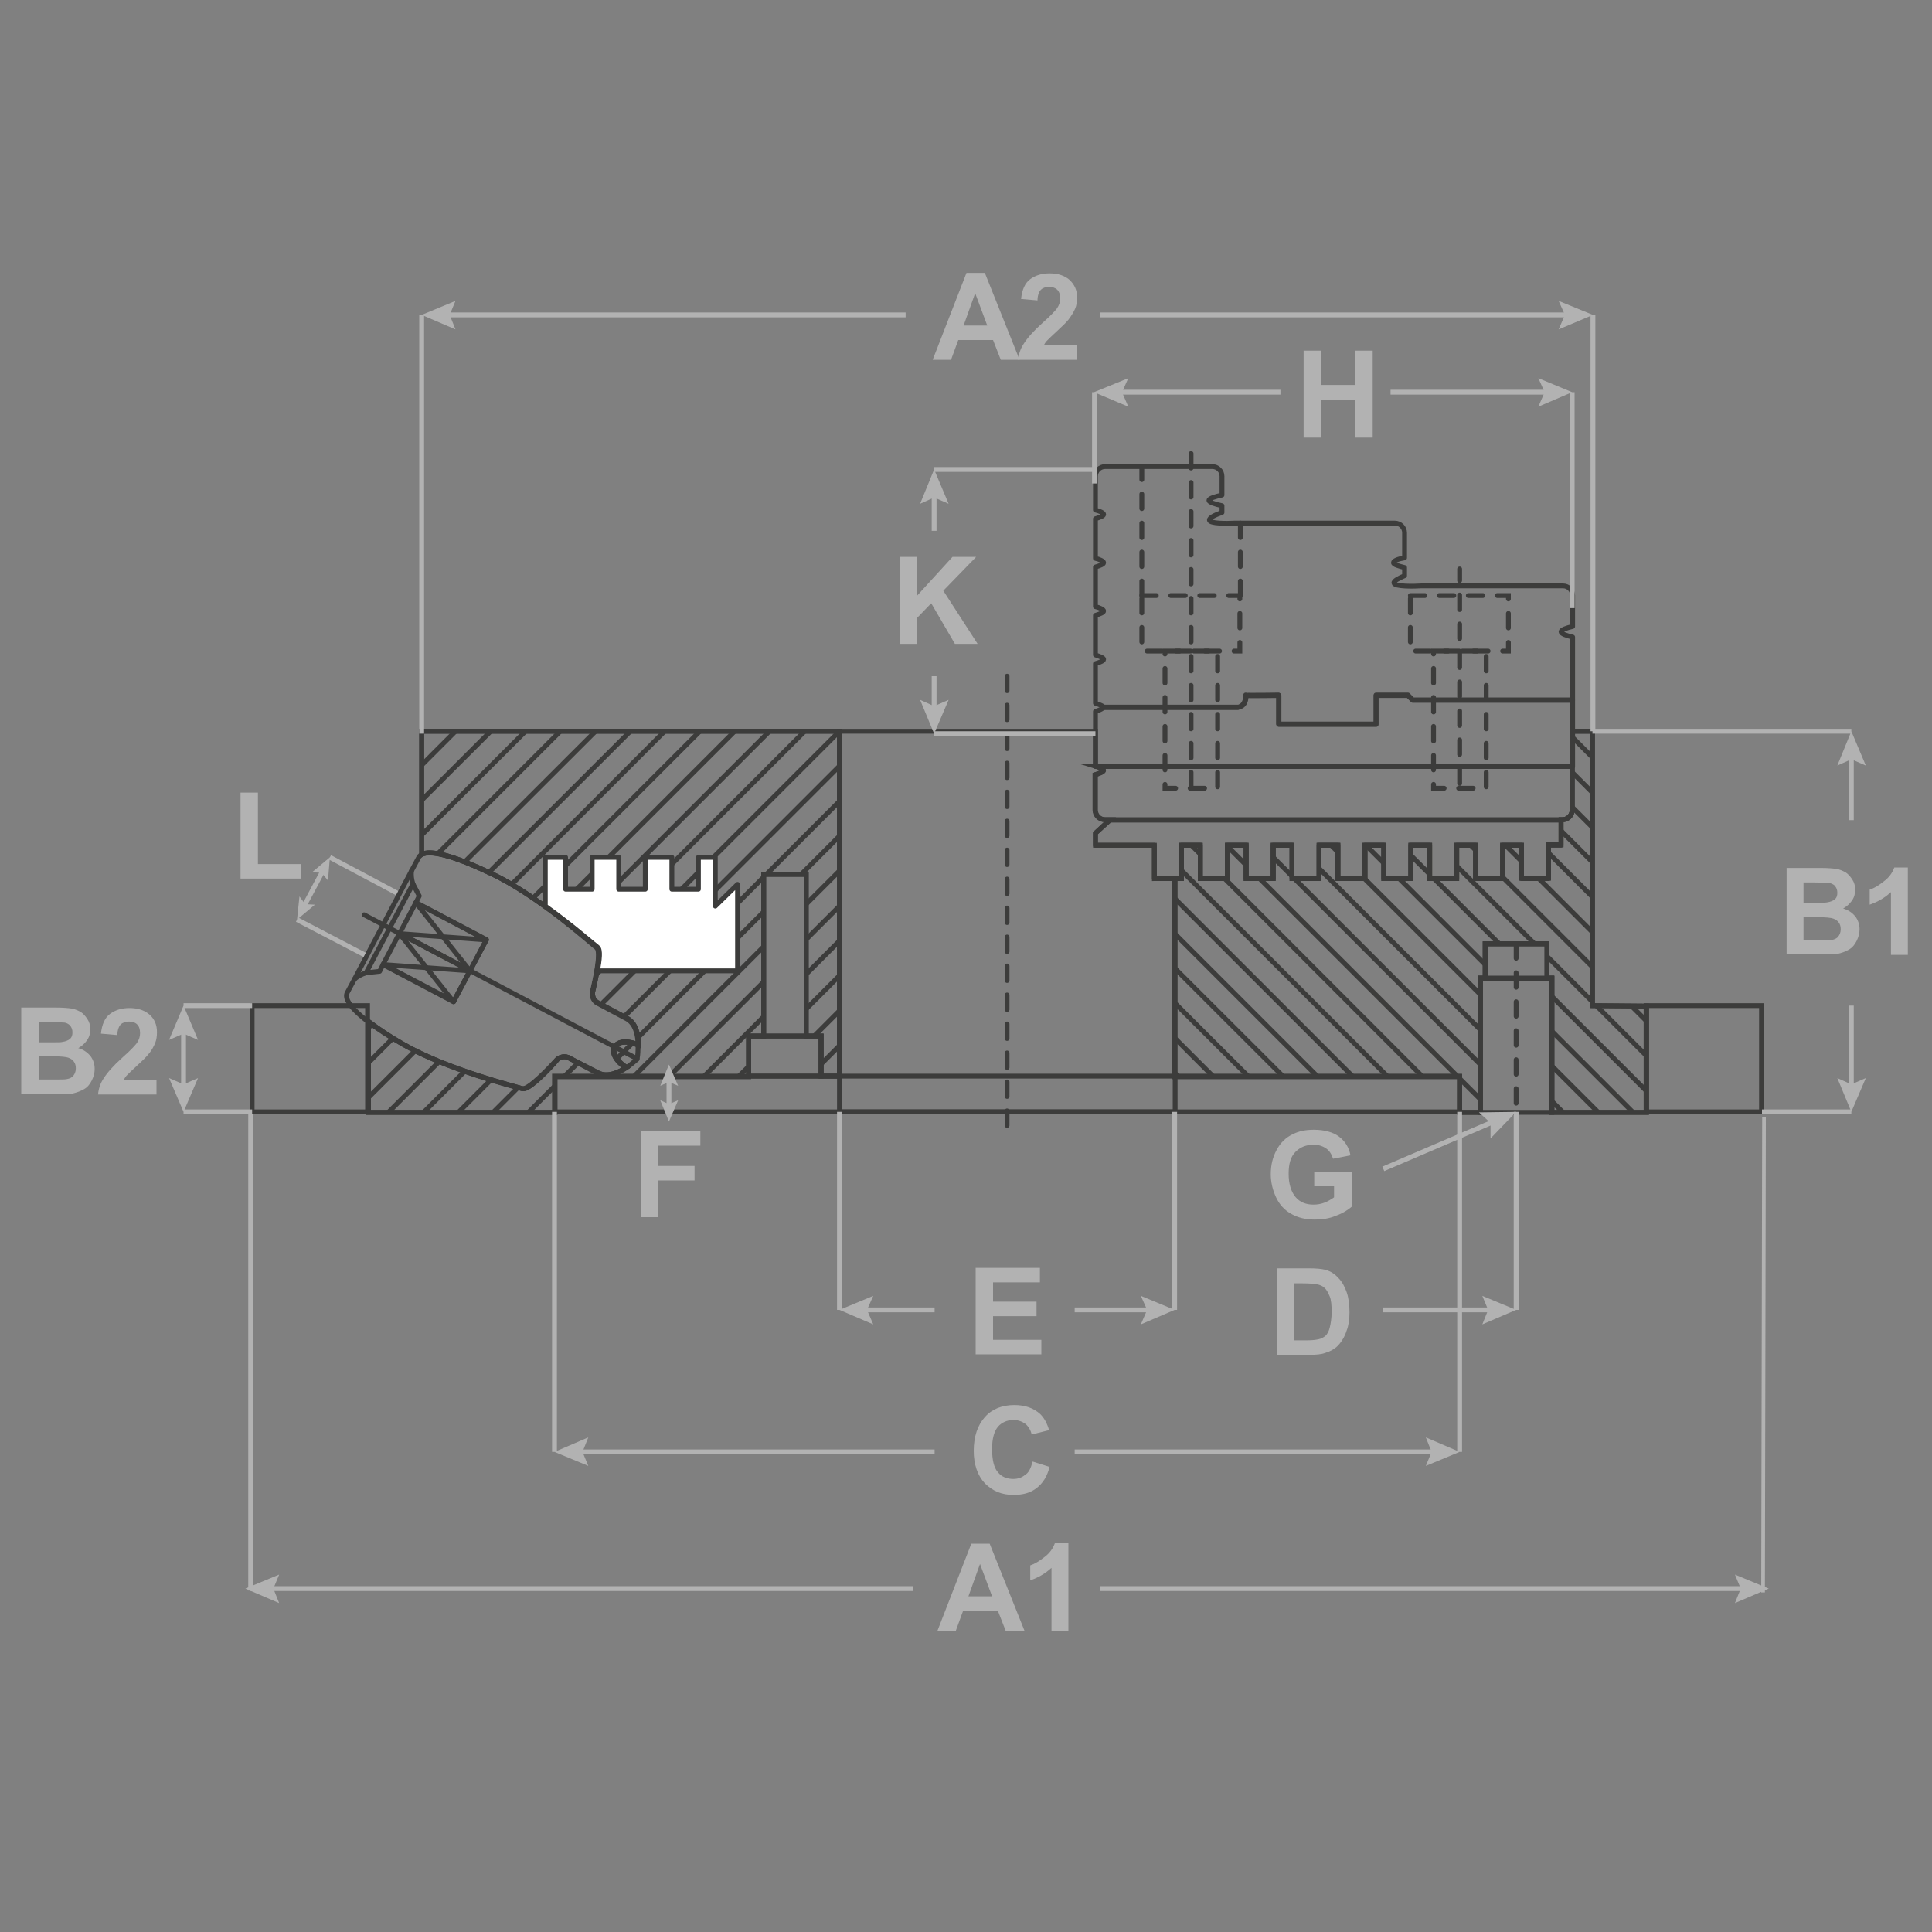 <?xml version="1.0" encoding="UTF-8" standalone="no"?>
<!-- Generator: Adobe Illustrator 22.0.0, SVG Export Plug-In . SVG Version: 6.00 Build 0)  -->

<svg
   xmlns:dc="http://purl.org/dc/elements/1.1/"
   xmlns:cc="http://creativecommons.org/ns#"
   xmlns:rdf="http://www.w3.org/1999/02/22-rdf-syntax-ns#"
   xmlns:svg="http://www.w3.org/2000/svg"
   xmlns="http://www.w3.org/2000/svg"
   xmlns:xlink="http://www.w3.org/1999/xlink"
   xmlns:sodipodi="http://sodipodi.sourceforge.net/DTD/sodipodi-0.dtd"
   xmlns:inkscape="http://www.inkscape.org/namespaces/inkscape"
   version="1.1"
   id="Capa_1"
   x="0px"
   y="0px"
   viewBox="0 0 400 400"
   style="enable-background:new 0 0 400 400;"
   xml:space="preserve"
   sodipodi:docname="diagrama-chuck-universal-vnbk-lateral.svg"
   inkscape:version="0.92.2 5c3e80d, 2017-08-06"><rect x="0" y="0" width="400" height="400" fill="#808080" stroke="none"/><defs
     id="defs442" /><sodipodi:namedview
     pagecolor="#ffffff"
     bordercolor="#666666"
     borderopacity="1"
     objecttolerance="10"
     gridtolerance="10"
     guidetolerance="10"
     inkscape:pageopacity="0"
     inkscape:pageshadow="2"
     inkscape:window-width="1679"
     inkscape:window-height="1041"
     id="namedview440"
     showgrid="false"
     inkscape:zoom="3.337544"
     inkscape:cx="200"
     inkscape:cy="176.03028"
     inkscape:window-x="216"
     inkscape:window-y="0"
     inkscape:window-maximized="0"
     inkscape:current-layer="g406" /><style
     type="text/css"
     id="style2">
	.st0{clip-path:url(#SVGID_2_);}
	.st1{fill:none;stroke:#3C3C3B;stroke-miterlimit:10;}
	.st2{clip-path:url(#SVGID_4_);}
	.st3{fill:none;stroke:#3C3C3B;stroke-linejoin:round;}
	.st4{fill:none;stroke:#3C3C3B;stroke-linecap:round;stroke-miterlimit:10;stroke-dasharray:3;}
	.st5{fill:none;stroke:#3C3C3B;stroke-linecap:round;stroke-linejoin:round;}
	.st6{fill:#FFFFFF;stroke:#3C3C3B;stroke-linejoin:round;}
	.st7{fill:none;stroke:#B2B2B2;stroke-miterlimit:10;}
	.st8{fill:#B2B2B2;}
	.st9{enable-background:new    ;}
</style><title
     id="title4">Diagramas Chucks</title><g
     id="Content"><g
       id="g88"><g
         id="g86"><defs
           id="defs7"><path
             id="SVGID_1_"
             d="M329.7,208.2v-56.8h-4.2v16.3c0,1.1-0.9,2-2,2h-0.3v5.2h-2.6v6.9H315V175h-3.9v6.9h-5.6V175h-3.9v6.9H296      V175h-3.9v6.9h-5.6V175h-3.9v6.9H277V175h-3.9v6.9h-5.6V175h-3.9v6.9H258V175h-3.9v6.9h-5.6V175h-3.9v6.9h-1.4v41h59v7.4h4.3      v-27.8h1v-7.1h12.8v7.1h1v27.8h19.6v-22L329.7,208.2L329.7,208.2z" /></defs><clipPath
           id="SVGID_2_"><use
             xlink:href="#SVGID_1_"
             style="overflow:visible;"
             id="use9" /></clipPath><g
           class="st0"
           clip-path="url(#SVGID_2_)"
           id="g84"><line
             class="st1"
             x1="476.8"
             y1="231.7"
             x2="393.3"
             y2="148.2"
             id="line12" /><line
             class="st1"
             x1="469.6"
             y1="231.7"
             x2="386.1"
             y2="148.2"
             id="line14" /><line
             class="st1"
             x1="462.4"
             y1="231.8"
             x2="378.9"
             y2="148.2"
             id="line16" /><line
             class="st1"
             x1="455.2"
             y1="231.8"
             x2="371.7"
             y2="148.3"
             id="line18" /><line
             class="st1"
             x1="448"
             y1="231.8"
             x2="364.5"
             y2="148.3"
             id="line20" /><line
             class="st1"
             x1="440.8"
             y1="231.9"
             x2="357.3"
             y2="148.3"
             id="line22" /><line
             class="st1"
             x1="433.6"
             y1="231.9"
             x2="350.1"
             y2="148.4"
             id="line24" /><line
             class="st1"
             x1="426.5"
             y1="231.9"
             x2="342.9"
             y2="148.4"
             id="line26" /><line
             class="st1"
             x1="419.3"
             y1="232"
             x2="335.7"
             y2="148.4"
             id="line28" /><line
             class="st1"
             x1="412.1"
             y1="232"
             x2="328.5"
             y2="148.5"
             id="line30" /><line
             class="st1"
             x1="404.9"
             y1="232"
             x2="321.4"
             y2="148.5"
             id="line32" /><line
             class="st1"
             x1="397.7"
             y1="232.1"
             x2="314.1"
             y2="148.5"
             id="line34" /><line
             class="st1"
             x1="390.5"
             y1="232.1"
             x2="307"
             y2="148.6"
             id="line36" /><line
             class="st1"
             x1="383.3"
             y1="232.1"
             x2="299.8"
             y2="148.6"
             id="line38" /><line
             class="st1"
             x1="376.1"
             y1="232.1"
             x2="292.6"
             y2="148.6"
             id="line40" /><line
             class="st1"
             x1="368.9"
             y1="232.2"
             x2="285.4"
             y2="148.7"
             id="line42" /><line
             class="st1"
             x1="361.7"
             y1="232.2"
             x2="278.2"
             y2="148.7"
             id="line44" /><line
             class="st1"
             x1="354.5"
             y1="232.2"
             x2="271"
             y2="148.7"
             id="line46" /><line
             class="st1"
             x1="347.3"
             y1="232.3"
             x2="263.8"
             y2="148.8"
             id="line48" /><line
             class="st1"
             x1="340.1"
             y1="232.3"
             x2="256.6"
             y2="148.8"
             id="line50" /><line
             class="st1"
             x1="332.9"
             y1="232.3"
             x2="249.4"
             y2="148.8"
             id="line52" /><line
             class="st1"
             x1="325.7"
             y1="232.4"
             x2="242.2"
             y2="148.9"
             id="line54" /><line
             class="st1"
             x1="318.5"
             y1="232.4"
             x2="235"
             y2="148.9"
             id="line56" /><line
             class="st1"
             x1="311.3"
             y1="232.4"
             x2="227.8"
             y2="148.9"
             id="line58" /><line
             class="st1"
             x1="304.1"
             y1="232.5"
             x2="220.6"
             y2="148.9"
             id="line60" /><line
             class="st1"
             x1="296.9"
             y1="232.5"
             x2="213.4"
             y2="149"
             id="line62" /><line
             class="st1"
             x1="289.7"
             y1="232.5"
             x2="206.2"
             y2="149"
             id="line64" /><line
             class="st1"
             x1="282.5"
             y1="232.6"
             x2="199"
             y2="149.1"
             id="line66" /><line
             class="st1"
             x1="275.4"
             y1="232.6"
             x2="191.8"
             y2="149.1"
             id="line68" /><line
             class="st1"
             x1="268.2"
             y1="232.6"
             x2="184.6"
             y2="149.1"
             id="line70" /><line
             class="st1"
             x1="261"
             y1="232.7"
             x2="177.4"
             y2="149.1"
             id="line72" /><line
             class="st1"
             x1="253.8"
             y1="232.7"
             x2="170.2"
             y2="149.2"
             id="line74" /><line
             class="st1"
             x1="246.6"
             y1="232.7"
             x2="163.1"
             y2="149.2"
             id="line76" /><line
             class="st1"
             x1="239.4"
             y1="232.8"
             x2="155.9"
             y2="149.2"
             id="line78" /><line
             class="st1"
             x1="232.2"
             y1="232.8"
             x2="148.7"
             y2="149.3"
             id="line80" /><line
             class="st1"
             x1="225"
             y1="232.8"
             x2="141.5"
             y2="149.3"
             id="line82" /></g></g></g><path
       class="st1"
       d="M329.7,208.2v-56.8h-4.2v16.3c0,1.1-0.9,2-2,2h-0.3v5.2h-2.6v6.9H315V175h-3.9v6.9h-5.6V175h-3.9v6.9H296V175   h-3.9v6.9h-5.6V175h-3.9v6.9H277V175h-3.9v6.9h-5.6V175h-3.9v6.9H258V175h-3.9v6.9h-5.6V175h-3.9v6.9h-1.4v41h59v7.4h4.3v-27.8h1   v-7.1h12.8v7.1h1v27.8h19.6v-22L329.7,208.2L329.7,208.2z"
       id="path90" /><g
       id="g184"><g
         id="g182"><defs
           id="defs93"><path
             id="SVGID_3_"
             d="M87.3,151.4v25.5c1.8-1,6.6,0.2,14.7,4.1c9.4,4.5,20.5,14.3,21.6,15.1s-0.4,7.1-0.8,8.9      c-0.3,0.9,0,2,0.8,2.5l6.2,3.3c1.9,1,2.4,3.5,2.4,5.5c-2.2-0.9-4.3-0.8-4.9,0.4s0.4,3,2.4,4.3c-1.7,1.1-4,2.1-5.9,1.1l-6.2-3.2      c-0.9-0.3-2,0-2.5,0.8c-1.2,1.4-5.6,6.1-6.9,5.7s-15.7-4-24.7-9.2c-2.5-1.4-4.9-3-7.2-4.7v18.8h38.6v-7.4H155v-8.4h3.1V181h8.8      v33.5h3.1v8.3h3.8v-71.4H87.3z" /></defs><clipPath
           id="SVGID_4_"><use
             xlink:href="#SVGID_3_"
             style="overflow:visible;"
             id="use95" /></clipPath><g
           class="st2"
           clip-path="url(#SVGID_4_)"
           id="g180"><line
             class="st1"
             x1="-58.1"
             y1="231.5"
             x2="25.4"
             y2="148"
             id="line98" /><line
             class="st1"
             x1="-50.9"
             y1="231.6"
             x2="32.6"
             y2="148.1"
             id="line100" /><line
             class="st1"
             x1="-43.7"
             y1="231.6"
             x2="39.8"
             y2="148.1"
             id="line102" /><line
             class="st1"
             x1="-36.5"
             y1="231.6"
             x2="47"
             y2="148.1"
             id="line104" /><line
             class="st1"
             x1="-29.3"
             y1="231.7"
             x2="54.2"
             y2="148.1"
             id="line106" /><line
             class="st1"
             x1="-22.1"
             y1="231.7"
             x2="61.4"
             y2="148.2"
             id="line108" /><line
             class="st1"
             x1="-14.9"
             y1="231.7"
             x2="68.6"
             y2="148.2"
             id="line110" /><line
             class="st1"
             x1="-7.7"
             y1="231.8"
             x2="75.8"
             y2="148.2"
             id="line112" /><line
             class="st1"
             x1="-0.5"
             y1="231.8"
             x2="83"
             y2="148.3"
             id="line114" /><line
             class="st1"
             x1="6.7"
             y1="231.8"
             x2="90.2"
             y2="148.3"
             id="line116" /><line
             class="st1"
             x1="13.9"
             y1="231.9"
             x2="97.4"
             y2="148.3"
             id="line118" /><line
             class="st1"
             x1="21"
             y1="231.9"
             x2="104.6"
             y2="148.4"
             id="line120" /><line
             class="st1"
             x1="28.2"
             y1="231.9"
             x2="111.8"
             y2="148.4"
             id="line122" /><line
             class="st1"
             x1="35.4"
             y1="232"
             x2="119"
             y2="148.4"
             id="line124" /><line
             class="st1"
             x1="42.6"
             y1="232"
             x2="126.2"
             y2="148.5"
             id="line126" /><line
             class="st1"
             x1="49.8"
             y1="232"
             x2="133.4"
             y2="148.5"
             id="line128" /><line
             class="st1"
             x1="57"
             y1="232.1"
             x2="140.5"
             y2="148.5"
             id="line130" /><line
             class="st1"
             x1="64.2"
             y1="232.1"
             x2="147.7"
             y2="148.6"
             id="line132" /><line
             class="st1"
             x1="71.4"
             y1="232.1"
             x2="154.9"
             y2="148.6"
             id="line134" /><line
             class="st1"
             x1="78.6"
             y1="232.1"
             x2="162.1"
             y2="148.6"
             id="line136" /><line
             class="st1"
             x1="85.8"
             y1="232.2"
             x2="169.3"
             y2="148.7"
             id="line138" /><line
             class="st1"
             x1="93"
             y1="232.2"
             x2="176.5"
             y2="148.7"
             id="line140" /><line
             class="st1"
             x1="100.2"
             y1="232.2"
             x2="183.7"
             y2="148.7"
             id="line142" /><line
             class="st1"
             x1="107.4"
             y1="232.3"
             x2="190.9"
             y2="148.8"
             id="line144" /><line
             class="st1"
             x1="114.6"
             y1="232.3"
             x2="198.1"
             y2="148.8"
             id="line146" /><line
             class="st1"
             x1="121.8"
             y1="232.3"
             x2="205.3"
             y2="148.8"
             id="line148" /><line
             class="st1"
             x1="129"
             y1="232.4"
             x2="212.5"
             y2="148.9"
             id="line150" /><line
             class="st1"
             x1="136.2"
             y1="232.4"
             x2="219.7"
             y2="148.9"
             id="line152" /><line
             class="st1"
             x1="143.4"
             y1="232.4"
             x2="226.9"
             y2="148.9"
             id="line154" /><line
             class="st1"
             x1="150.6"
             y1="232.5"
             x2="234.1"
             y2="148.9"
             id="line156" /><line
             class="st1"
             x1="157.8"
             y1="232.5"
             x2="241.3"
             y2="149"
             id="line158" /><line
             class="st1"
             x1="164.9"
             y1="232.5"
             x2="248.5"
             y2="149"
             id="line160" /><line
             class="st1"
             x1="172.1"
             y1="232.6"
             x2="255.7"
             y2="149.1"
             id="line162" /><line
             class="st1"
             x1="179.3"
             y1="232.6"
             x2="262.9"
             y2="149.1"
             id="line164" /><line
             class="st1"
             x1="186.5"
             y1="232.6"
             x2="270"
             y2="149.1"
             id="line166" /><line
             class="st1"
             x1="193.7"
             y1="232.7"
             x2="277.2"
             y2="149.1"
             id="line168" /><line
             class="st1"
             x1="200.9"
             y1="232.7"
             x2="284.5"
             y2="149.2"
             id="line170" /><line
             class="st1"
             x1="208.1"
             y1="232.7"
             x2="291.6"
             y2="149.2"
             id="line172" /><line
             class="st1"
             x1="215.3"
             y1="232.8"
             x2="298.8"
             y2="149.2"
             id="line174" /><line
             class="st1"
             x1="222.5"
             y1="232.8"
             x2="306"
             y2="149.3"
             id="line176" /><line
             class="st1"
             x1="229.7"
             y1="232.8"
             x2="313.2"
             y2="149.3"
             id="line178" /></g></g></g><path
       class="st1"
       d="M87.3,151.4v25.5c1.8-1,6.6,0.2,14.7,4.1c9.4,4.5,20.5,14.3,21.6,15.1s-0.4,7.1-0.8,8.9c-0.3,0.9,0,2,0.8,2.5   l6.2,3.3c1.9,1,2.4,3.5,2.4,5.5c-2.2-0.9-4.3-0.8-4.9,0.4s0.4,3,2.4,4.3c-1.7,1.1-4,2.1-5.9,1.1l-6.2-3.2c-0.9-0.3-2,0-2.5,0.8   c-1.2,1.4-5.6,6.1-6.9,5.7s-15.7-4-24.7-9.2c-2.5-1.4-4.9-3-7.2-4.7v18.8h38.6v-7.4H155v-8.4h3.1V181h8.8v33.5h3.1v8.3h3.8v-71.4   H87.3z"
       id="path186" /><rect
       x="52.2"
       y="208.2"
       class="st1"
       width="23.9"
       height="22"
       id="rect188" /><rect
       x="340.8"
       y="208.2"
       class="st1"
       width="23.9"
       height="22"
       id="rect190" /><rect
       x="114.8"
       y="222.8"
       class="st1"
       width="187.4"
       height="7.4"
       id="rect192" /><polygon
       class="st3"
       points="323.2,169.8 229.8,169.8 226.8,172.5 226.8,175 239,175 239,181.9 244.6,181.9 244.6,175 248.5,175    248.5,181.9 254.1,181.9 254.1,175 258,175 258,181.9 263.6,181.9 263.6,175 267.5,175 267.5,181.9 273.1,181.9 273.1,175 277,175    277,181.9 282.6,181.9 282.6,175 286.5,175 286.5,181.9 292.1,181.9 292.1,175 296,175 296,181.9 301.6,181.9 301.6,175 305.5,175    305.5,181.9 311.1,181.9 311.1,175 315,175 315,181.9 320.6,181.9 320.6,175 323.2,175  "
       id="polygon194" /><path
       class="st1"
       d="M228.4,159.5c0,0.3-0.7,0.6-1.7,0.9v7.3c0,1.1,0.9,2,2,2h94.8c1.1,0,2-0.9,2-2v-9.1h-98.8   C227.7,158.9,228.4,159.2,228.4,159.5z"
       id="path196" /><path
       class="st1"
       d="M239,181.9V175h-12.2v-2.5l3-2.8h-1c-1.1,0-2-0.9-2-2v-7.3c0.9-0.3,1.7-0.6,1.7-0.9s-0.7-0.6-1.7-0.9v-7.2h-53   v78.8h69.5v-48.4L239,181.9L239,181.9z"
       id="path198" /><path
       class="st3"
       d="M257.9,143.9c0,0.1,6.8,0,6.8,0v6h20.2v-6h6.6l1,1h33.1v-13c-1.3-0.3-2.4-0.7-2.4-1.1s1.1-0.8,2.4-1.1v-6.4   c0-1.1-0.9-2-2-2h-29.3c-1.4,0.1-5.6,0.2-5.7-0.6c-0.1-0.4,1-1,2.2-1.5v-1.7c-1.2-0.3-2.3-0.6-2.3-1s1-0.8,2.3-1v-5.2   c0-1.1-0.9-2-2-2h-33.2c-1.7,0.1-5.1,0.1-5.2-0.6c-0.1-0.5,1.2-1.1,2.6-1.6v-1.4c-1.4-0.3-2.7-0.7-2.7-1.1s1.3-0.8,2.7-1.1v-3.9   c0-1.1-0.9-2-2-2h-22.2c-1.1,0-2,0.9-2,2v7c0.9,0.2,1.7,0.6,1.7,0.9s-0.7,0.6-1.7,0.9v8.2c0.9,0.2,1.7,0.6,1.7,0.9   s-0.7,0.6-1.7,0.9v8.2c0.9,0.2,1.7,0.6,1.7,0.9s-0.7,0.6-1.7,0.9v8.2c0.9,0.3,1.7,0.6,1.7,0.9s-0.7,0.6-1.7,0.9v8.2   c0.9,0.3,1.7,0.6,1.7,0.9h27.8C256.2,146.4,257.9,146.4,257.9,143.9z"
       id="path200" /><path
       class="st3"
       d="M226.8,147.3v11.4h98.8V145h-33.1l-1-1h-6.6v6h-20.1v-6c0,0-6.8,0.1-6.8,0c0,2.5-1.7,2.4-1.7,2.4h-27.8   C228.4,146.7,227.7,147,226.8,147.3z"
       id="path202" /><rect
       x="236.4"
       y="123.3"
       class="st4"
       width="20.3"
       height="11.5"
       id="rect204" /><rect
       x="241.2"
       y="134.8"
       class="st4"
       width="10.9"
       height="28.4"
       id="rect206" /><rect
       x="292"
       y="123.3"
       class="st4"
       width="20.3"
       height="11.5"
       id="rect208" /><rect
       x="296.8"
       y="134.8"
       class="st4"
       width="10.9"
       height="28.4"
       id="rect210" /><line
       class="st4"
       x1="236.4"
       y1="123.3"
       x2="236.4"
       y2="96.6"
       id="line212" /><line
       class="st4"
       x1="256.8"
       y1="123.3"
       x2="256.8"
       y2="108.2"
       id="line214" /><line
       class="st4"
       x1="246.6"
       y1="93.9"
       x2="246.6"
       y2="163.1"
       id="line216" /><line
       class="st4"
       x1="302.2"
       y1="162.2"
       x2="302.2"
       y2="117.8"
       id="line218" /><line
       class="st4"
       x1="208.5"
       y1="140"
       x2="208.5"
       y2="234.8"
       id="line220" /><rect
       x="84.7"
       y="192.1"
       transform="matrix(0.466 -0.885 0.885 0.466 -130.147 185.071)"
       class="st5"
       width="7.2"
       height="16.5"
       id="rect222" /><line
       class="st5"
       x1="93.9"
       y1="207.4"
       x2="82.7"
       y2="193.3"
       id="line224" /><line
       class="st5"
       x1="79.3"
       y1="199.7"
       x2="97.3"
       y2="201"
       id="line226" /><rect
       x="88.1"
       y="185.7"
       transform="matrix(0.466 -0.885 0.885 0.466 -122.644 184.656)"
       class="st5"
       width="7.2"
       height="16.5"
       id="rect228" /><line
       class="st5"
       x1="97.3"
       y1="201"
       x2="86.1"
       y2="186.9"
       id="line230" /><line
       class="st5"
       x1="82.7"
       y1="193.3"
       x2="100.7"
       y2="194.6"
       id="line232" /><line
       class="st5"
       x1="75.4"
       y1="189.4"
       x2="131.9"
       y2="219.2"
       id="line234" /><line
       class="st5"
       x1="73.4"
       y1="202.7"
       x2="85.2"
       y2="180.3"
       id="line236" /><line
       class="st5"
       x1="85.5"
       y1="183"
       x2="75.8"
       y2="201.4"
       id="line238" /><path
       class="st5"
       d="M102,181c-9.4-4.5-14.3-5.3-15.3-3.5l-1.5,2.8c-0.1,0.9,0,1.8,0.3,2.7l1.3,2.5l-0.7,1.4l14.6,7.7l-6.8,12.8   l-14.6-7.7l-0.7,1.4l-2.8,0.3c-0.9,0.3-1.7,0.7-2.4,1.3l-1.5,2.8c-1,1.8,2.5,5.5,11.5,10.7s23.4,8.9,24.7,9.2s5.7-4.4,6.9-5.7   c0.6-0.8,1.6-1.1,2.5-0.8l6.2,3.3c1.9,1,4.2,0,5.9-1.1c-2-1.3-3.1-3.1-2.4-4.3s2.8-1.4,4.9-0.4c0-2-0.5-4.5-2.4-5.5l-6.2-3.3   c-0.8-0.6-1.1-1.6-0.8-2.5c0.4-1.8,1.9-8.1,0.8-8.9S111.4,185.4,102,181z"
       id="path240" /><path
       class="st5"
       d="M127.2,216.8c-0.6,1.2,0.4,3,2.4,4.3c0.8-0.5,1.6-1.2,2.3-1.8c0.2-1,0.2-1.9,0.2-2.9   C130,215.4,127.9,215.6,127.2,216.8z"
       id="path242" /><path
       class="st6"
       d="M148.1,187.6v-10.1h-3.5v6.6h-5.5v-6.6h-5.5v6.6h-5.5v-6.6h-5.5v6.6h-5.5v-6.6h-4.2v10.1l0,0   c5.6,4,10.1,8,10.8,8.5s0.4,2.7,0,4.9h29v-17.9L148.1,187.6z"
       id="path244" /><rect
       x="155"
       y="214.5"
       class="st1"
       width="15"
       height="8.3"
       id="rect246" /><rect
       x="158.1"
       y="181"
       class="st1"
       width="8.8"
       height="33.5"
       id="rect248" /><rect
       x="306.5"
       y="202.5"
       class="st1"
       width="14.8"
       height="27.8"
       id="rect250" /><rect
       x="307.5"
       y="195.4"
       class="st1"
       width="12.8"
       height="7.2"
       id="rect252" /><path
       class="st1"
       d="M329.7,208.2v-56.8h-4.2v16.3c0,1.1-0.9,2-2,2h-0.3v5.2h-2.6v6.9H315V175h-3.9v6.9h-5.6V175h-3.9v6.9H296V175   h-3.9v6.9h-5.6V175h-3.9v6.9H277V175h-3.9v6.9h-5.6V175h-3.9v6.9H258V175h-3.9v6.9h-5.6V175h-3.9v6.9h-1.4v41h59v7.4h4.3v-27.8h1   v-7.1h12.8v7.1h1v27.8h19.6v-22L329.7,208.2L329.7,208.2z"
       id="path254" /><path
       class="st1"
       d="M87.3,151.4v25.5c1.8-1,6.6,0.2,14.7,4.1c9.4,4.5,20.5,14.3,21.6,15.1s-0.4,7.1-0.8,8.9c-0.3,0.9,0,2,0.8,2.5   l6.2,3.3c1.9,1,2.4,3.5,2.4,5.5c-2.2-0.9-4.3-0.8-4.9,0.4s0.4,3,2.4,4.3c-1.7,1.1-4,2.1-5.9,1.1l-6.2-3.2c-0.9-0.3-2,0-2.5,0.8   c-1.2,1.4-5.6,6.1-6.9,5.7s-15.7-4-24.7-9.2c-2.5-1.4-4.9-3-7.2-4.7v18.8h38.6v-7.4H155v-8.4h3.1V181h8.8v33.5h3.1v8.3h3.8v-71.4   H87.3z"
       id="path256" /><line
       class="st4"
       x1="313.9"
       y1="195.4"
       x2="313.9"
       y2="230.2"
       id="line258" /></g><g
     id="Líneas"><line
       class="st7"
       x1="173.8"
       y1="271.2"
       x2="173.8"
       y2="230.2"
       id="line261" /><line
       class="st7"
       x1="193.5"
       y1="271.2"
       x2="178.5"
       y2="271.2"
       id="line263" /><polygon
       class="st8"
       points="180.8,268.3 179.5,271.2 180.8,274.2 173.8,271.2  "
       id="polygon265" /><line
       class="st7"
       x1="238.5"
       y1="271.2"
       x2="222.5"
       y2="271.2"
       id="line267" /><polygon
       class="st8"
       points="236.2,268.3 237.5,271.2 236.2,274.2 243.2,271.2  "
       id="polygon269" /><line
       class="st7"
       x1="243.2"
       y1="230.2"
       x2="243.2"
       y2="271.2"
       id="line271" /><line
       class="st7"
       x1="114.8"
       y1="300.6"
       x2="114.8"
       y2="230.2"
       id="line273" /><line
       class="st7"
       x1="193.5"
       y1="300.6"
       x2="119.6"
       y2="300.6"
       id="line275" /><polygon
       class="st8"
       points="121.8,297.6 120.6,300.6 121.8,303.5 114.8,300.6  "
       id="polygon277" /><line
       class="st7"
       x1="297.4"
       y1="300.6"
       x2="222.5"
       y2="300.6"
       id="line279" /><polygon
       class="st8"
       points="295.2,297.6 296.4,300.6 295.2,303.5 302.2,300.6  "
       id="polygon281" /><line
       class="st7"
       x1="302.2"
       y1="230.2"
       x2="302.2"
       y2="300.6"
       id="line283" /><line
       class="st7"
       x1="51.901"
       y1="329.297"
       x2="51.901"
       y2="230.586"
       id="line285"
       style="fill:none;stroke:#b2b2b2;stroke-width:1.006;stroke-miterlimit:10;stroke-dasharray:none" /><line
       class="st7"
       x1="189.1"
       y1="328.9"
       x2="51.886"
       y2="328.9"
       id="line287"
       style="fill:none;stroke:#b2b2b2;stroke-width:1;stroke-miterlimit:10;stroke-dasharray:none" /><polygon
       class="st8"
       points="121.8,326 120.6,328.9 121.8,331.9 114.8,328.9 "
       id="polygon289"
       transform="translate(-64)"
       style="fill:#b2b2b2" /><line
       class="st7"
       x1="364.515"
       y1="328.9"
       x2="227.8"
       y2="328.9"
       id="line291"
       style="fill:none;stroke:#b2b2b2;stroke-width:1;stroke-miterlimit:10;stroke-dasharray:none" /><polygon
       class="st8"
       points="295.2,331.9 302.2,328.9 295.2,326 296.4,328.9 "
       id="polygon293"
       transform="translate(64)"
       style="fill:#b2b2b2" /><line
       class="st7"
       x1="365.221"
       y1="231.321"
       x2="365.023"
       y2="329.7"
       id="line295"
       style="fill:none;stroke:#b2b2b2;stroke-width:0.76;stroke-miterlimit:10" /><line
       class="st7"
       x1="309.1"
       y1="271.2"
       x2="286.4"
       y2="271.2"
       id="line297" /><polygon
       class="st8"
       points="306.9,268.3 308.1,271.2 306.9,274.2 313.9,271.2  "
       id="polygon299" /><line
       class="st7"
       x1="313.9"
       y1="230.2"
       x2="313.9"
       y2="271.2"
       id="line301" /><line
       class="st7"
       x1="61.5"
       y1="190.4"
       x2="75.5"
       y2="197.7"
       id="line303" /><line
       class="st7"
       x1="66.9"
       y1="180.2"
       x2="62.9"
       y2="187.7"
       id="line305" /><polygon
       class="st8"
       points="64.6,180.6 66.6,180.7 67.9,182.3 68.3,177.5  "
       id="polygon307" /><polygon
       class="st8"
       points="62,185.6 63.2,187.2 65.2,187.3 61.5,190.4  "
       id="polygon309" /><line
       class="st7"
       x1="82.2"
       y1="184.9"
       x2="68.3"
       y2="177.5"
       id="line311" /><line
       class="st7"
       x1="193.4"
       y1="97.2"
       x2="226.8"
       y2="97.2"
       id="line313" /><line
       class="st7"
       x1="193.4"
       y1="109.9"
       x2="193.4"
       y2="102"
       id="line315" /><polygon
       class="st8"
       points="196.4,104.3 193.4,103 190.5,104.3 193.4,97.2  "
       id="polygon317" /><line
       class="st7"
       x1="193.4"
       y1="147.2"
       x2="193.4"
       y2="140"
       id="line319" /><polygon
       class="st8"
       points="196.4,144.9 193.4,146.2 190.5,144.9 193.4,151.9  "
       id="polygon321" /><line
       class="st7"
       x1="226.8"
       y1="151.9"
       x2="193.4"
       y2="151.9"
       id="line323" /><line
       class="st7"
       x1="383.3"
       y1="151.4"
       x2="329.7"
       y2="151.4"
       id="line325" /><line
       class="st7"
       x1="383.3"
       y1="169.8"
       x2="383.3"
       y2="156.2"
       id="line327" /><polygon
       class="st8"
       points="386.3,158.5 383.3,157.2 380.4,158.5 383.3,151.4  "
       id="polygon329" /><line
       class="st7"
       x1="383.3"
       y1="225.5"
       x2="383.3"
       y2="208.2"
       id="line331" /><polygon
       class="st8"
       points="386.3,223.2 383.3,224.5 380.4,223.2 383.3,230.2  "
       id="polygon333" /><line
       class="st7"
       x1="364.8"
       y1="230.2"
       x2="383.3"
       y2="230.2"
       id="line335" /><line
       class="st7"
       x1="329.8"
       y1="65.2"
       x2="329.8"
       y2="151.4"
       id="line337" /><line
       class="st7"
       x1="227.8"
       y1="65.2"
       x2="325"
       y2="65.2"
       id="line339" /><polygon
       class="st8"
       points="322.7,68.2 324,65.2 322.7,62.3 329.8,65.2  "
       id="polygon341" /><line
       class="st7"
       x1="92.1"
       y1="65.2"
       x2="187.5"
       y2="65.2"
       id="line343" /><polygon
       class="st8"
       points="94.3,68.2 93.1,65.2 94.3,62.3 87.3,65.2  "
       id="polygon345" /><line
       class="st7"
       x1="87.3"
       y1="151.9"
       x2="87.3"
       y2="65.2"
       id="line347" /><line
       class="st7"
       x1="325.5"
       y1="81.2"
       x2="325.5"
       y2="125.9"
       id="line349" /><line
       class="st7"
       x1="287.9"
       y1="81.2"
       x2="320.8"
       y2="81.2"
       id="line351" /><polygon
       class="st8"
       points="318.5,84.2 319.8,81.2 318.5,78.3 325.5,81.2  "
       id="polygon353" /><line
       class="st7"
       x1="231.3"
       y1="81.2"
       x2="265.1"
       y2="81.2"
       id="line355" /><polygon
       class="st8"
       points="233.6,84.2 232.3,81.2 233.6,78.3 226.5,81.2  "
       id="polygon357" /><line
       class="st7"
       x1="226.6"
       y1="100.1"
       x2="226.6"
       y2="81.2"
       id="line359" /><line
       class="st7"
       x1="138.5"
       y1="223.4"
       x2="138.5"
       y2="229.2"
       id="line361" /><polygon
       class="st8"
       points="136.7,224.8 138.5,224 140.4,224.8 138.5,220.4  "
       id="polygon363" /><polygon
       class="st8"
       points="136.7,227.8 138.5,228.6 140.4,227.8 138.5,232.2  "
       id="polygon365" /><line
       class="st7"
       x1="38"
       y1="208.2"
       x2="52.2"
       y2="208.2"
       id="line367" /><line
       class="st7"
       x1="38"
       y1="225.5"
       x2="38"
       y2="213"
       id="line369" /><polygon
       class="st8"
       points="41,223.2 38,224.5 35,223.2 38,230.2  "
       id="polygon371" /><polygon
       class="st8"
       points="41,215.3 38,214 35,215.3 38,208.2  "
       id="polygon373" /><line
       class="st7"
       x1="52.2"
       y1="230.2"
       x2="38"
       y2="230.2"
       id="line375" /><line
       class="st7"
       x1="309.5"
       y1="232.1"
       x2="286.4"
       y2="242"
       id="line377" /><polygon
       class="st8"
       points="306.2,230.3 308.6,232.5 308.6,235.7 313.9,230.2  "
       id="polygon379" /></g><g
     id="Letras"><g
       class="st9"
       id="g384"><path
         class="st8"
         d="M272.1,245.6v-3h7.8v7.2c-0.8,0.7-1.9,1.4-3.3,1.9c-1.4,0.6-2.9,0.8-4.4,0.8c-1.9,0-3.5-0.4-4.9-1.2    c-1.4-0.8-2.4-1.9-3.1-3.4c-0.7-1.5-1.1-3.1-1.1-4.8c0-1.9,0.4-3.5,1.2-5c0.8-1.5,1.9-2.6,3.4-3.3c1.2-0.6,2.6-0.9,4.3-0.9    c2.2,0,4,0.5,5.2,1.4s2.1,2.2,2.4,3.9l-3.6,0.7c-0.3-0.9-0.7-1.6-1.4-2.1c-0.7-0.5-1.6-0.8-2.6-0.8c-1.6,0-2.8,0.5-3.8,1.5    s-1.4,2.5-1.4,4.5c0,2.1,0.5,3.7,1.4,4.8s2.2,1.6,3.7,1.6c0.8,0,1.5-0.1,2.3-0.4c0.8-0.3,1.4-0.7,2-1.1v-2.3H272.1z"
         id="path382" /></g><g
       class="st9"
       id="g388"><path
         class="st8"
         d="M132.7,252.2v-18H145v3h-8.7v4.2h7.5v3h-7.5v7.6H132.7z"
         id="path386" /></g><g
       class="st9"
       id="g392"><path
         class="st8"
         d="M202,280.5v-18h13.3v3h-9.7v4h9v3h-9v4.9h10v3H202z"
         id="path390" /></g><g
       class="st9"
       id="g396"><path
         class="st8"
         d="M264.4,262.6h6.6c1.5,0,2.6,0.1,3.4,0.3c1.1,0.3,2,0.9,2.7,1.7c0.8,0.8,1.3,1.8,1.7,2.9    c0.4,1.1,0.6,2.6,0.6,4.2c0,1.5-0.2,2.8-0.6,3.8c-0.4,1.3-1.1,2.4-1.9,3.2c-0.6,0.6-1.5,1.1-2.5,1.4c-0.8,0.3-1.9,0.4-3.2,0.4    h-6.8V262.6z M268,265.6v11.9h2.7c1,0,1.7-0.1,2.2-0.2c0.6-0.1,1.1-0.4,1.5-0.7c0.4-0.4,0.7-0.9,0.9-1.7c0.2-0.8,0.4-1.9,0.4-3.3    s-0.1-2.5-0.4-3.2s-0.6-1.3-1-1.7c-0.4-0.4-1-0.7-1.7-0.8c-0.5-0.1-1.5-0.2-3-0.2H268z"
         id="path394" /></g><g
       class="st9"
       id="g400"><path
         class="st8"
         d="M213.8,302.6l3.5,1.1c-0.5,2-1.4,3.4-2.7,4.4s-2.8,1.4-4.8,1.4c-2.4,0-4.3-0.8-5.9-2.4    c-1.5-1.6-2.3-3.9-2.3-6.7c0-3,0.8-5.3,2.3-7s3.6-2.5,6.1-2.5c2.2,0,4,0.6,5.4,1.9c0.8,0.8,1.4,1.9,1.8,3.3l-3.6,0.9    c-0.2-0.9-0.7-1.7-1.3-2.2c-0.7-0.5-1.5-0.8-2.5-0.8c-1.3,0-2.4,0.5-3.2,1.4c-0.8,1-1.2,2.5-1.2,4.6c0,2.3,0.4,3.9,1.2,4.8    c0.8,1,1.9,1.4,3.2,1.4c1,0,1.8-0.3,2.5-0.9C213,304.9,213.4,304,213.8,302.6z"
         id="path398" /></g><g
       class="st9"
       id="g406"><path
         class="st8"
         d="M212.1,337.6h-3.9l-1.6-4.1h-7.2l-1.5,4.1h-3.8l7-18h3.8L212.1,337.6z M205.4,330.5l-2.5-6.7l-2.4,6.7H205.4z    "
         id="path402" /><path
         class="st8"
         d="M221.1,337.6h-3.4v-13c-1.3,1.2-2.7,2-4.4,2.6v-3.1c0.9-0.3,1.9-0.9,2.9-1.7c1.1-0.8,1.8-1.8,2.2-2.9h2.8    V337.6z"
         id="path404" /></g><g
       class="st9"
       id="g410"><path
         class="st8"
         d="M269.9,90.6v-18h3.6v7.1h7.1v-7.1h3.6v18h-3.6v-7.8h-7.1v7.8H269.9z"
         id="path408" /></g><g
       class="st9"
       id="g414"><path
         class="st8"
         d="M186.3,133.3v-18h3.6v8l7.3-8h4.9l-6.8,7l7.1,11h-4.7l-4.9-8.4l-2.9,3v5.4H186.3z"
         id="path412" /></g><g
       class="st9"
       id="g418"><path
         class="st8"
         d="M49.8,181.9v-17.8h3.6v14.8h9v3H49.8z"
         id="path416" /></g><g
       class="st9"
       id="g424"><path
         class="st8"
         d="M4.4,208.6h7.2c1.4,0,2.5,0.1,3.2,0.2c0.7,0.1,1.3,0.4,1.9,0.7c0.6,0.4,1,0.9,1.4,1.5    c0.4,0.6,0.6,1.3,0.6,2.1c0,0.8-0.2,1.6-0.7,2.3c-0.5,0.7-1.1,1.2-1.8,1.6c1.1,0.3,1.9,0.9,2.5,1.6c0.6,0.8,0.9,1.7,0.9,2.7    c0,0.8-0.2,1.6-0.6,2.4c-0.4,0.8-0.9,1.4-1.6,1.8s-1.5,0.7-2.4,0.9c-0.6,0.1-2.1,0.1-4.4,0.1H4.4V208.6z M8,211.6v4.2h2.4    c1.4,0,2.3,0,2.6-0.1c0.6-0.1,1.1-0.3,1.5-0.6c0.4-0.4,0.5-0.8,0.5-1.4c0-0.6-0.2-1-0.5-1.4c-0.3-0.3-0.8-0.6-1.4-0.6    c-0.4,0-1.4-0.1-3.1-0.1H8z M8,218.7v4.8h3.4c1.3,0,2.1,0,2.5-0.1c0.5-0.1,1-0.3,1.3-0.7s0.5-0.9,0.5-1.5c0-0.5-0.1-1-0.4-1.4    c-0.3-0.4-0.6-0.6-1.1-0.8c-0.5-0.2-1.6-0.3-3.2-0.3H8z"
         id="path420" /><path
         class="st8"
         d="M32.4,223.4v3.2H20.3c0.1-1.2,0.5-2.4,1.2-3.4c0.7-1.1,1.9-2.5,3.9-4.3c1.6-1.4,2.5-2.4,2.9-2.9    c0.5-0.7,0.7-1.4,0.7-2.1c0-0.8-0.2-1.4-0.6-1.8c-0.4-0.4-1-0.6-1.7-0.6c-0.7,0-1.3,0.2-1.7,0.6c-0.4,0.4-0.7,1.2-0.7,2.2    l-3.4-0.3c0.2-1.9,0.8-3.3,1.9-4.1c1.1-0.8,2.4-1.2,4-1.2c1.8,0,3.2,0.5,4.2,1.4s1.5,2.1,1.5,3.6c0,0.8-0.1,1.6-0.4,2.3    c-0.3,0.7-0.7,1.5-1.4,2.3c-0.4,0.5-1.2,1.3-2.3,2.3c-1.1,1-1.8,1.7-2.1,2c-0.3,0.3-0.5,0.6-0.7,1H32.4z"
         id="path422" /></g><g
       class="st9"
       id="g430"><path
         class="st8"
         d="M369.8,179.7h7.2c1.4,0,2.5,0.1,3.2,0.2s1.3,0.4,1.9,0.7c0.6,0.4,1,0.9,1.4,1.5s0.6,1.3,0.6,2.1    c0,0.8-0.2,1.6-0.7,2.3c-0.5,0.7-1.1,1.2-1.8,1.6c1.1,0.3,1.9,0.9,2.5,1.6c0.6,0.8,0.9,1.7,0.9,2.7c0,0.8-0.2,1.6-0.6,2.4    c-0.4,0.8-0.9,1.4-1.6,1.8s-1.5,0.7-2.4,0.9c-0.6,0.1-2.1,0.1-4.4,0.1h-6.1V179.7z M373.4,182.7v4.2h2.4c1.4,0,2.3,0,2.6-0.1    c0.6-0.1,1.1-0.3,1.5-0.6c0.4-0.4,0.5-0.8,0.5-1.4c0-0.6-0.2-1-0.5-1.4c-0.3-0.3-0.8-0.6-1.4-0.6c-0.4,0-1.4-0.1-3.1-0.1H373.4z     M373.4,189.9v4.8h3.4c1.3,0,2.1,0,2.5-0.1c0.5-0.1,1-0.3,1.3-0.7s0.5-0.9,0.5-1.5c0-0.5-0.1-1-0.4-1.4c-0.3-0.4-0.6-0.6-1.1-0.8    c-0.5-0.2-1.6-0.3-3.2-0.3H373.4z"
         id="path426" /><path
         class="st8"
         d="M394.9,197.7h-3.4v-13c-1.3,1.2-2.7,2-4.4,2.6v-3.1c0.9-0.3,1.9-0.9,2.9-1.7c1.1-0.8,1.8-1.8,2.2-2.9h2.8    V197.7z"
         id="path428" /></g><g
       class="st9"
       id="g436"><path
         class="st8"
         d="M211.1,74.5h-3.9l-1.6-4.1h-7.2l-1.5,4.1h-3.8l7-18h3.8L211.1,74.5z M204.4,67.4l-2.5-6.7l-2.4,6.7H204.4z"
         id="path432" /><path
         class="st8"
         d="M222.9,71.3v3.2h-12.1c0.1-1.2,0.5-2.4,1.2-3.4c0.7-1.1,1.9-2.5,3.9-4.3c1.6-1.4,2.5-2.4,2.9-2.9    c0.5-0.7,0.7-1.4,0.7-2.1c0-0.8-0.2-1.4-0.6-1.8s-1-0.6-1.7-0.6c-0.7,0-1.3,0.2-1.7,0.6s-0.7,1.2-0.7,2.2l-3.4-0.3    c0.2-1.9,0.8-3.3,1.9-4.1c1.1-0.8,2.4-1.2,4-1.2c1.8,0,3.2,0.5,4.2,1.4c1,1,1.5,2.1,1.5,3.6c0,0.8-0.1,1.6-0.4,2.3    c-0.3,0.7-0.8,1.5-1.4,2.3c-0.4,0.5-1.2,1.3-2.3,2.3c-1.1,1-1.8,1.7-2.1,2c-0.3,0.3-0.5,0.6-0.7,1H222.9z"
         id="path434" /></g></g></svg>